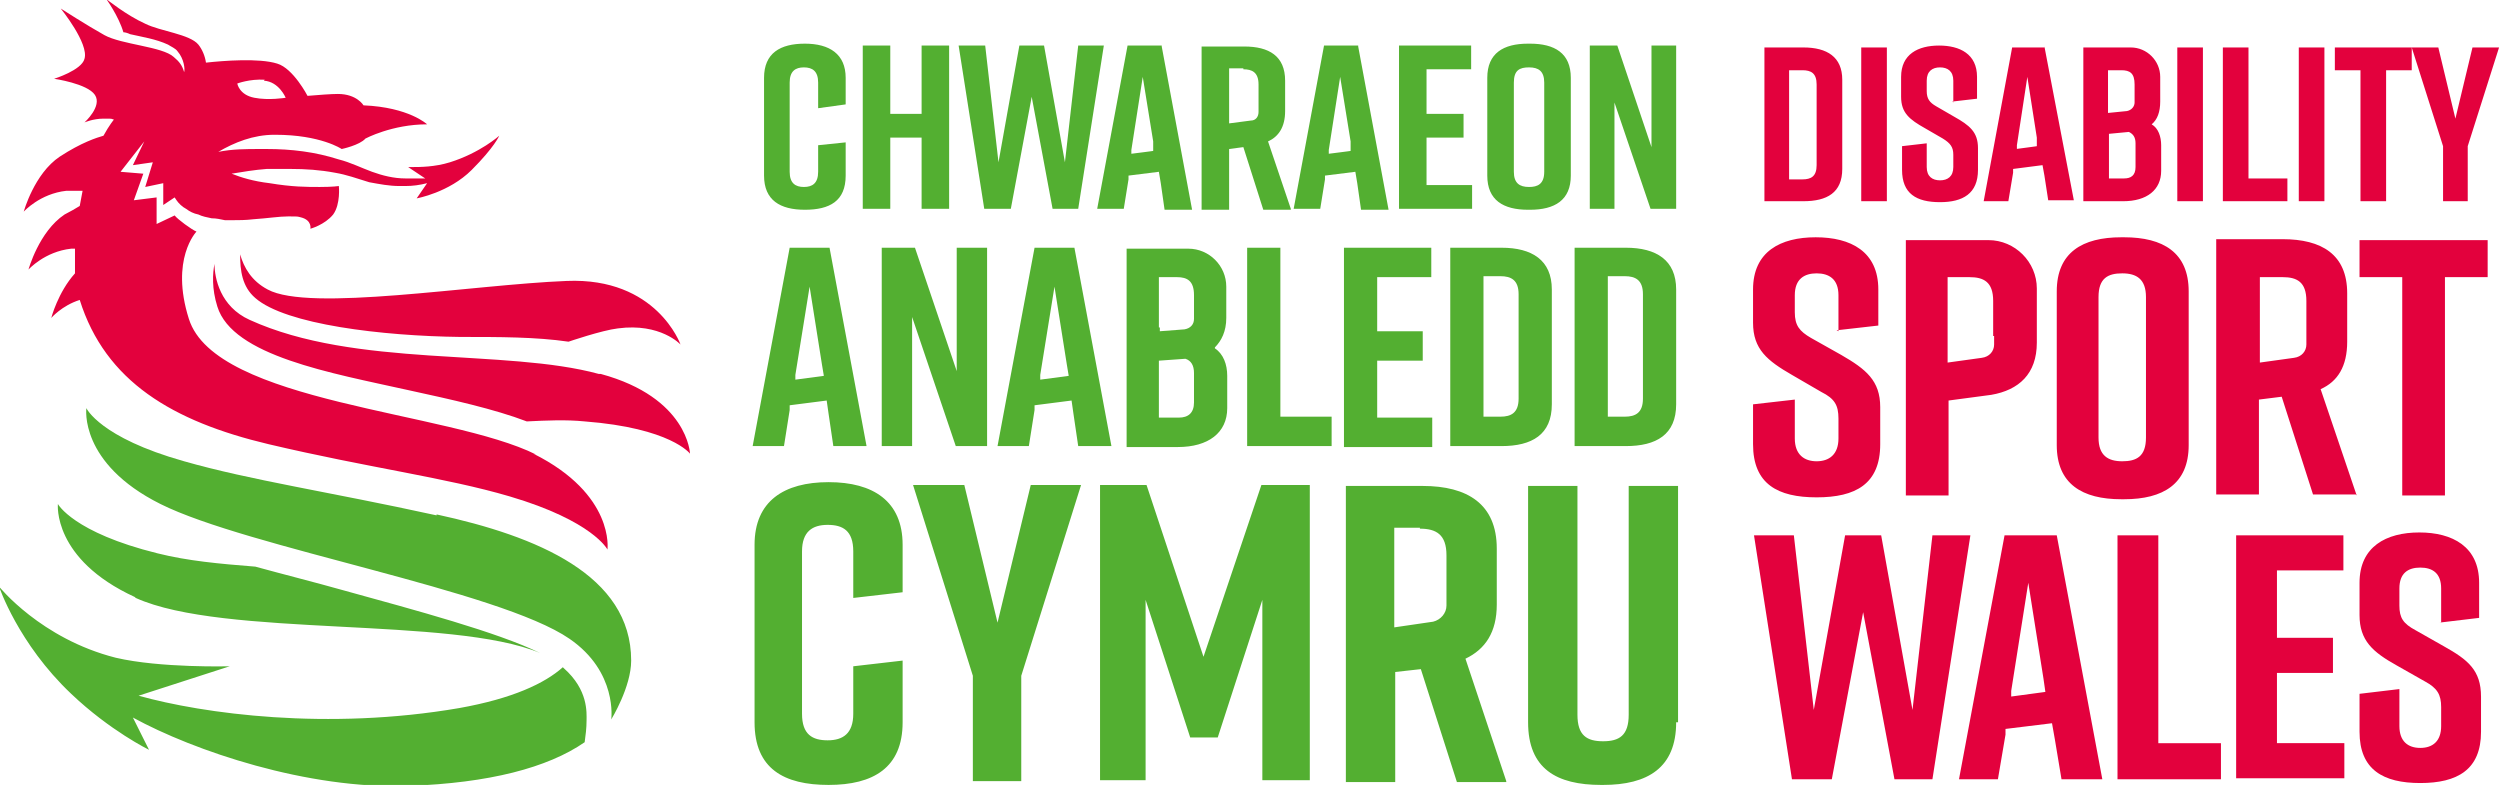 <?xml version="1.0" encoding="UTF-8"?>
<svg id="Layer_1" xmlns="http://www.w3.org/2000/svg" version="1.1" viewBox="0 0 263.4 82.7">
  <!-- Generator: Adobe Illustrator 29.8.2, SVG Export Plug-In . SVG Version: 2.1.1 Build 3)  -->
  <defs>
    <style>
      .st0 {
        fill: #53af31;
      }

      .st1 {
        fill: #e3013d;
      }
    </style>
  </defs>
  <path class="st0" d="M89.1,18.5c0,2.7-1.7,3.6-4.3,3.6h0c-2.6,0-4.3-1-4.3-3.6v-10.3c0-2.6,1.7-3.6,4.3-3.6h0c2.6,0,4.3,1.1,4.3,3.6v2.8l-2.9.4v-2.7c0-1.2-.6-1.6-1.5-1.6s-1.5.4-1.5,1.6v9.4c0,1.2.6,1.6,1.5,1.6s1.5-.4,1.5-1.6v-2.8l2.9-.3s0,3.6,0,3.6ZM93.8,4.8v7.2h3.3v-7.2h2.9v17.2h-2.9v-7.5h-3.3v7.5h-2.9V4.8h2.9ZM113.6,22h-2.7l-2.2-11.8-2.2,11.8h-2.8l-2.7-17.2h2.8l1.4,12.3,2.2-12.3h2.6l2.2,12.3,1.4-12.3h2.7l-2.7,17.2ZM147.4,22V4.8h7.6v2.5h-4.7v4.7h3.9v2.5h-3.9v5h4.8v2.5s-7.6,0-7.6,0ZM161,4.6h.2c2.6,0,4.3,1,4.3,3.6v10.3c0,2.6-1.7,3.6-4.3,3.6h-.2c-2.6,0-4.3-1-4.3-3.6v-10.3c0-2.6,1.7-3.6,4.3-3.6ZM161.1,19.7c.9,0,1.6-.3,1.6-1.6v-9.4c0-1.2-.6-1.6-1.6-1.6s-1.6.3-1.6,1.6v9.4c0,1.2.6,1.6,1.6,1.6ZM167.5,22V4.8h2.9l3.6,10.7V4.8h2.6v17.2h-2.7l-3.8-11.2v11.2s-2.6,0-2.6,0ZM122.4,4.8h-3.6l-3.2,17.2h2.8l.5-3.1v-.4c0,0,3.2-.4,3.2-.4l.2,1.2.4,2.8h2.9l-3.2-17.2ZM119.2,16.2v-.4h0l1.2-7.7,1.1,6.8v1c.1,0-2.3.3-2.3.3ZM143.1,4.8h-3.6l-3.2,17.2h2.8l.5-3.1v-.4c0,0,3.2-.4,3.2-.4l.2,1.2.4,2.8h2.9l-3.2-17.2ZM140,16.2v-.4h0l1.2-7.7,1.1,6.8v1c.1,0-2.3.3-2.3.3ZM136,22l-2.4-7.1c1.1-.5,1.8-1.5,1.8-3.2v-2.3h0v-.9c0-2.6-1.7-3.6-4.3-3.6h-4.5v4.7h0v5.3h0v7.2h2.9v-6.4l1.5-.2,2.1,6.6s2.9,0,2.9,0ZM131,7.3c.9,0,1.6.3,1.6,1.6v.6h0v2.3c0,.5-.3.9-.8.9l-2.3.3v-3.8h0v-2h1.5ZM92.9,47v-20.9h3.5l4.4,13v-13h3.2v20.9h-3.3l-4.6-13.6v13.6h-3.2ZM140.2,47h-8.8v-20.9h3.5v17.8h5.4v3.1ZM141.6,47v-20.9h9.2v3.1h-5.7v5.7h4.8v3.1h-4.8v6h5.8v3.1h-9.3ZM163.5,30.5v12.1c0,3.2-2.1,4.4-5.3,4.4h-5.4v-20.9h5.4c3.2,0,5.3,1.3,5.3,4.4ZM158.1,29.1h-1.8v14.8h1.8c1.1,0,1.9-.4,1.9-1.9v-11c0-1.5-.8-1.9-1.9-1.9ZM176.6,30.5v12.1c0,3.2-2.1,4.4-5.3,4.4h-5.4v-20.9h5.4c3.2,0,5.3,1.3,5.3,4.4ZM171.2,29.1h-1.8v14.8h1.8c1.1,0,1.9-.4,1.9-1.9v-11c0-1.5-.8-1.9-1.9-1.9ZM87.6,26.1h-4.4l-3.9,20.9h3.3l.6-3.8v-.5c0,0,3.9-.5,3.9-.5l.2,1.4.5,3.4h3.5l-3.9-20.9ZM83.8,40v-.5h0l1.5-9.3,1.3,8.2.2,1.2-3,.4ZM113.4,26.1h-4.4l-3.9,20.9h3.3l.6-3.8v-.5c0,0,3.9-.5,3.9-.5l.2,1.4.5,3.4h3.5l-3.9-20.9ZM109.6,40v-.5h0l1.5-9.3,1.3,8.2.2,1.2-3,.4ZM128,36.6c.7-.7,1.2-1.7,1.2-3.1v-3.3c0-2.2-1.8-4-4-4h-6.5v20.9h5.4c3.2,0,5.2-1.5,5.2-4.1v-3.4c0-1.2-.4-2.3-1.3-2.9ZM122.1,34.5v-5.3h1.9c1.1,0,1.8.4,1.8,1.9v1.8s0,.7,0,.7c0,.6-.4,1-1,1.1l-2.6.2v-.4ZM125.8,42.4c0,1.1-.6,1.6-1.6,1.6h-2.1v-6l2.8-.2c.6.2.9.7.9,1.5v3.1h0ZM95.1,76.1c0,4.8-3.1,6.6-7.8,6.6h0c-4.7,0-7.8-1.7-7.8-6.6v-18.7c0-4.6,3.1-6.6,7.8-6.6h0c4.7,0,7.8,2,7.8,6.6v5l-5.2.6v-4.9c0-2.2-1.1-2.8-2.7-2.8s-2.7.7-2.7,2.8v17.1c0,2.2,1.1,2.8,2.7,2.8s2.7-.7,2.7-2.8v-5l5.2-.6v6.4ZM107.7,82.3h-5.2v-11.1l-6.3-20.1h5.4l3.5,14.5,3.5-14.5h5.3l-6.3,20.1v11.1ZM128.3,77.7h-2.9l-4.7-14.5v19h-4.8v-31.1h4.9l6,18.1,6.1-18.1h5.1v31.1h-5v-19l-4.7,14.5ZM176.6,76.1c0,4.8-3,6.6-7.7,6.6h-.2c-4.7,0-7.7-1.7-7.7-6.6v-24.9h5.2v24.1c0,2.2,1,2.8,2.7,2.8s2.7-.6,2.7-2.8v-24.1h5.2v24.9h0ZM158.7,82.3l-4.3-12.9c2.1-1,3.3-2.8,3.3-5.7v-4.2h0v-1.7c0-4.7-3.1-6.6-7.8-6.6h-8.1v8.5h0v9.6h0v13.1h5.2v-11.6l2.7-.3,3.8,11.9h5.2ZM149.6,55.7c1.7,0,2.8.6,2.8,2.8v1.1h0v4.2c0,.8-.6,1.5-1.4,1.7l-4.1.6v-6.9h0v-3.6h2.7ZM46,54.3c-11.4-2.5-19.6-3.7-26.6-5.7-8.9-2.5-10.3-5.6-10.3-5.6,0,0-.8,5.8,7.8,10.1,9.2,4.6,35.7,9.1,43.1,14.2,5.1,3.5,4.4,8.5,4.4,8.5,0,0,2.1-3.4,2.1-6.2,0-9-9.9-13.1-20.5-15.4ZM59.3,70.3c-1.9,1.7-5.3,3.3-10.9,4.3-13.9,2.4-27,.6-33.8-1.3l9.6-3.1s-7.3.2-12-.9c-7.9-2-12.3-7.5-12.3-7.5,0,0,2,6,7.6,11.3,4.1,3.9,8.2,5.9,8.2,5.9l-1.7-3.4c6.4,3.5,18.4,7.6,29.1,7.2,8.4-.3,14.6-1.9,18.5-4.6.1-.7.2-1.5.2-2.3,0-.8.2-3.2-2.4-5.5ZM14.3,63c9.3,4.2,33.3,1.9,42.6,5.8,0,0,0,0,0,0-4.5-2.2-13.1-4.5-20.7-6.6-3.2-.9-6.4-1.7-9.3-2.5-3.8-.3-7.1-.6-10.3-1.4-8.9-2.2-10.5-5.2-10.5-5.2,0,0-.6,5.8,8.1,9.8Z"/>
  <path class="st1" d="M194.1,8.4v9.4c0,2.5-1.6,3.4-4.1,3.4h-4.1V5h4.1c2.5,0,4.1,1,4.1,3.4ZM189.9,7.4h-1.4v11.5h1.4c.9,0,1.5-.3,1.5-1.5v-8.5c0-1.2-.6-1.5-1.5-1.5ZM196.1,21.2V5h2.7v16.2h-2.7ZM205.8,10.8v-2.3c0-1-.6-1.4-1.4-1.4s-1.4.4-1.4,1.4v1.1c0,.8.3,1.2,1,1.6l1.9,1.1c1.6.9,2.5,1.6,2.5,3.3v2.3c0,2.5-1.6,3.4-4,3.4h0c-2.5,0-4-.9-4-3.4v-2.5l2.6-.3v2.5c0,1,.6,1.4,1.4,1.4s1.4-.4,1.4-1.4v-1.3c0-.8-.3-1.2-1.1-1.7l-1.9-1.1c-1.6-.9-2.5-1.6-2.5-3.3v-2.1c0-2.4,1.8-3.3,4-3.3h0c2.2,0,4,.9,4,3.3v2.3l-2.6.3ZM229.4,21.2V5h2.7v16.2h-2.7ZM241,21.2h-6.8V5h2.7v13.8h4.1v2.4h0ZM242.2,21.2V5h2.7v16.2h-2.7ZM254.1,7.4h-2.7v13.8h-2.7V7.4h-2.7v-2.4h8.1v2.4ZM260.1,21.2h-2.7v-5.8l-3.3-10.4h2.8l1.8,7.5,1.8-7.5h2.8l-3.3,10.4v5.8h0ZM215.4,5h-3.4l-3,16.2h2.6l.5-3v-.4c0,0,3.1-.4,3.1-.4l.2,1.1.4,2.6h2.7l-3.1-16.2ZM212.5,15.7v-.4h0l1.1-7.2,1,6.4v.9c.1,0-2.2.3-2.2.3ZM226.7,13.1c.6-.5.9-1.3.9-2.4v-2.6c0-1.7-1.4-3.1-3.1-3.1h-5v16.2h4.2c2.5,0,4-1.2,4-3.2v-2.7c0-.9-.3-1.8-1-2.2ZM222.1,11.5v-4.1h1.4c.9,0,1.4.3,1.4,1.5v1.4s0,.5,0,.5c0,.4-.3.8-.8.9l-2,.2v-.3ZM225,17.6c0,.9-.5,1.2-1.2,1.2h-1.6v-4.7l2.1-.2c.4.2.7.5.7,1.2v2.4ZM223.5,25h.3c4.1,0,6.8,1.6,6.8,5.7v16.2c0,4.1-2.7,5.7-6.8,5.7h-.3c-4.1,0-6.8-1.6-6.8-5.7v-16.2c0-4.1,2.7-5.7,6.8-5.7ZM223.6,48.6c1.5,0,2.5-.5,2.5-2.5v-14.8c0-1.9-1-2.5-2.5-2.5s-2.5.5-2.5,2.5v14.8c0,1.9,1,2.5,2.5,2.5ZM262.1,29.2h-4.5v23h-4.5v-23h-4.5v-3.9h13.5v3.9h0ZM209.4,25.3h-8.6v26.9h4.5v-10l4.5-.6c2.9-.5,4.8-2.2,4.8-5.5v-5.7c0-2.8-2.3-5.1-5.1-5.1ZM210.1,35.4v.9c0,.7-.5,1.3-1.3,1.4l-3.6.5v-9h2.3c1.5,0,2.5.5,2.5,2.5v3.7h0ZM248.3,52.2l-3.8-11.2c1.8-.8,2.8-2.4,2.8-5v-3.6h0v-1.5c0-4.1-2.7-5.7-6.8-5.7h-7v7.3h0v8.3h0v11.3h4.5v-10l2.4-.3,3.3,10.3h4.5ZM240.5,29.2c1.5,0,2.5.5,2.5,2.5v.9h0v3.7c0,.7-.5,1.3-1.3,1.4l-3.6.5v-5.9h0v-3.1s2.3,0,2.3,0ZM193.7,34.9v-3.8c0-1.7-1-2.3-2.3-2.3s-2.3.6-2.3,2.3v1.8c0,1.4.5,2,1.7,2.7l3.2,1.8c2.6,1.5,4.1,2.7,4.1,5.5v3.9c0,4.2-2.6,5.6-6.7,5.6h0c-4.1,0-6.7-1.4-6.7-5.6v-4.2l4.4-.5v4.1c0,1.7,1,2.4,2.3,2.4s2.3-.7,2.3-2.4v-2.1c0-1.4-.4-2.1-1.8-2.8l-3.1-1.8c-2.6-1.5-4.1-2.7-4.1-5.5v-3.5c0-4,2.9-5.5,6.6-5.5h0c3.7,0,6.6,1.5,6.6,5.5v3.8l-4.4.5ZM203.6,82.1h-4l-3.3-17.6-3.3,17.6h-4.2l-4-25.7h4.2l2.1,18.4,3.3-18.4h3.8l3.3,18.4,2.1-18.4h4l-4,25.7ZM233.9,82.1h-10.8v-25.7h4.3v21.9h6.6v3.8h0ZM235.6,82.1v-25.7h11.3v3.7h-7v7.1h5.9v3.7h-5.9v7.4h7.1v3.7h-11.4ZM216.6,56.4h-5.4l-4.8,25.7h4.1l.8-4.7v-.6c0,0,4.9-.6,4.9-.6l.3,1.7.7,4.2h4.3l-4.8-25.7ZM211.9,73.4v-.6c0,0,0,0,0,0l1.8-11.4,1.6,10.1.2,1.4-3.7.5ZM257.2,65.6v-3.6c0-1.6-.9-2.2-2.2-2.2s-2.2.6-2.2,2.2v1.8c0,1.3.4,1.9,1.7,2.6l3,1.7c2.5,1.4,3.9,2.5,3.9,5.3v3.7c0,4-2.5,5.4-6.4,5.4h0c-3.9,0-6.4-1.4-6.4-5.4v-4l4.2-.5v3.9c0,1.6.9,2.3,2.2,2.3s2.2-.7,2.2-2.3v-2c0-1.3-.4-2-1.7-2.7l-3-1.7c-2.5-1.4-3.9-2.6-3.9-5.3v-3.4c0-3.8,2.8-5.3,6.3-5.3h0c3.5,0,6.3,1.5,6.3,5.3v3.7l-4.2.5ZM28.2,30.5c-1.7-.9-2.5-2.3-2.9-3.7,0,1.7.2,3.4,1.6,4.6,3.2,2.8,13.4,4,21.6,4.1,4.1,0,8,0,11.4.5,0,0,3.5-1.2,5.2-1.4,4.5-.6,6.6,1.7,6.6,1.7,0,0-2.5-7.1-12-6.7-10,.4-27.1,3.3-31.5.9ZM63.1,39.4c-9.9-2.7-25.6-.6-36.8-5.7-3.1-1.4-3.7-4.4-3.7-5.9-.2,1-.3,2.6.3,4.5,1.6,5.2,12,7,20.1,8.8,4.6,1,9.1,2,12.5,3.3,2.1-.1,4.1-.2,6.1,0,9.1.7,11.1,3.4,11.1,3.4,0,0-.2-5.9-9.4-8.4ZM56.5,47.9c-9.2-4.6-33.8-5.4-36.6-14.3-2-6.3.8-9.2.8-9.2-.5-.2-2-1.3-2.3-1.7l-1.9.9v-2.8s-2.4.3-2.4.3l1-2.8-2.4-.2,2.5-3.2h0c0,0-1.2,2.5-1.2,2.5l2.1-.3-.8,2.6,1.9-.4v2.3s1.2-.8,1.2-.8l.2.3c.2.3.6.7,1,.9.4.3.8.5,1.3.6.4.2.9.3,1.4.4.5,0,.9.1,1.4.2.3,0,.5,0,.8,0,.6,0,1.4,0,2.2-.1,1.5-.1,2.7-.3,3.7-.3s.9,0,1.3.1c1.2.3,1,1.2,1,1.2,0,0,1.5-.4,2.4-1.5.8-1.1.6-3,.6-3,0,0-.6.1-2,.1s-2.9,0-5.3-.4c-1.7-.2-3-.6-4-1,1.2-.2,2.4-.4,3.7-.5.8,0,1.7,0,2.5,0,1.6,0,3.1.1,4.7.4,1.2.2,2.3.6,3.6,1,1.1.2,2.1.4,3.2.4s.4,0,.6,0c.8,0,1.5-.1,2.3-.3l-1.1,1.6s3.4-.6,5.8-3c2.4-2.4,2.9-3.6,2.9-3.6,0,0-2,1.8-5.2,2.8-1.6.5-3.2.5-3.9.5s-.5,0-.5,0l1.8,1.2c-.5,0-.9,0-1.4,0s-.5,0-.7,0c-1.2,0-2.4-.3-3.5-.7-1.1-.4-2.3-1-3.5-1.3-2.5-.8-5-1.1-7.6-1.1-.2,0-.5,0-.7,0-1.5,0-2.9,0-4.4.3,1.7-1,3.7-1.8,5.9-1.8s0,0,.1,0c4.8,0,7,1.5,7,1.5,0,0,1.9-.4,2.5-1.1,0,0,2.8-1.5,6.5-1.5h0s-1.9-1.8-6.7-2c0,0-.7-1.2-2.7-1.2h0c-.7,0-2,.1-3.2.2,0,0-1.5-2.9-3.2-3.4-1.9-.6-5.7-.3-7.5-.1-.1-.7-.4-1.4-.8-1.9-.9-1.1-4-1.4-5.6-2.2-2-.9-4.1-2.6-4.1-2.6,0,0,1.3,1.8,1.8,3.5.2,0,.5.1.7.2,1.3.3,2.7.5,4,1.1.3.2.8.4,1,.7.7.8.8,1.9.7,2.2,0,0,0,0,0,0-.2-.7-.5-1.1-1.1-1.6-1.2-1.1-5.5-1.3-7.3-2.3-1.8-1-4.6-2.8-4.6-2.8,0,0,3,3.7,2.5,5.3-.3,1.2-3.2,2.1-3.2,2.1,0,0,3.5.5,4.3,1.7s-1.1,2.9-1.1,2.9c0,0,.9-.4,2-.4s.7,0,1.1.1c0,0-.5.6-1.1,1.7-.7.2-2.3.7-4.6,2.2-2.7,1.8-3.8,5.8-3.8,5.8,0,0,1.7-1.9,4.5-2.2.7,0,1.3,0,1.7,0-.1.5-.2,1.1-.3,1.6-.5.3-1,.6-1.6.9-2.7,1.8-3.8,5.8-3.8,5.8,0,0,1.7-1.9,4.5-2.2.1,0,.3,0,.4,0,0,.8,0,1.7,0,2.6-1.8,2-2.5,4.7-2.5,4.7,0,0,1.1-1.3,3-1.9,2.7,8.6,9.8,12.8,19.9,15.2,10.6,2.5,18.6,3.5,25.4,5.5,8.8,2.6,10.3,5.6,10.3,5.6,0,0,.8-5.8-7.8-10.1ZM27.8,8.5c1.6.1,2.3,1.8,2.3,1.8,0,0-1.8.3-3.3,0-1.6-.3-1.8-1.5-1.8-1.5,0,0,1.3-.5,2.9-.4Z"/>
</svg>